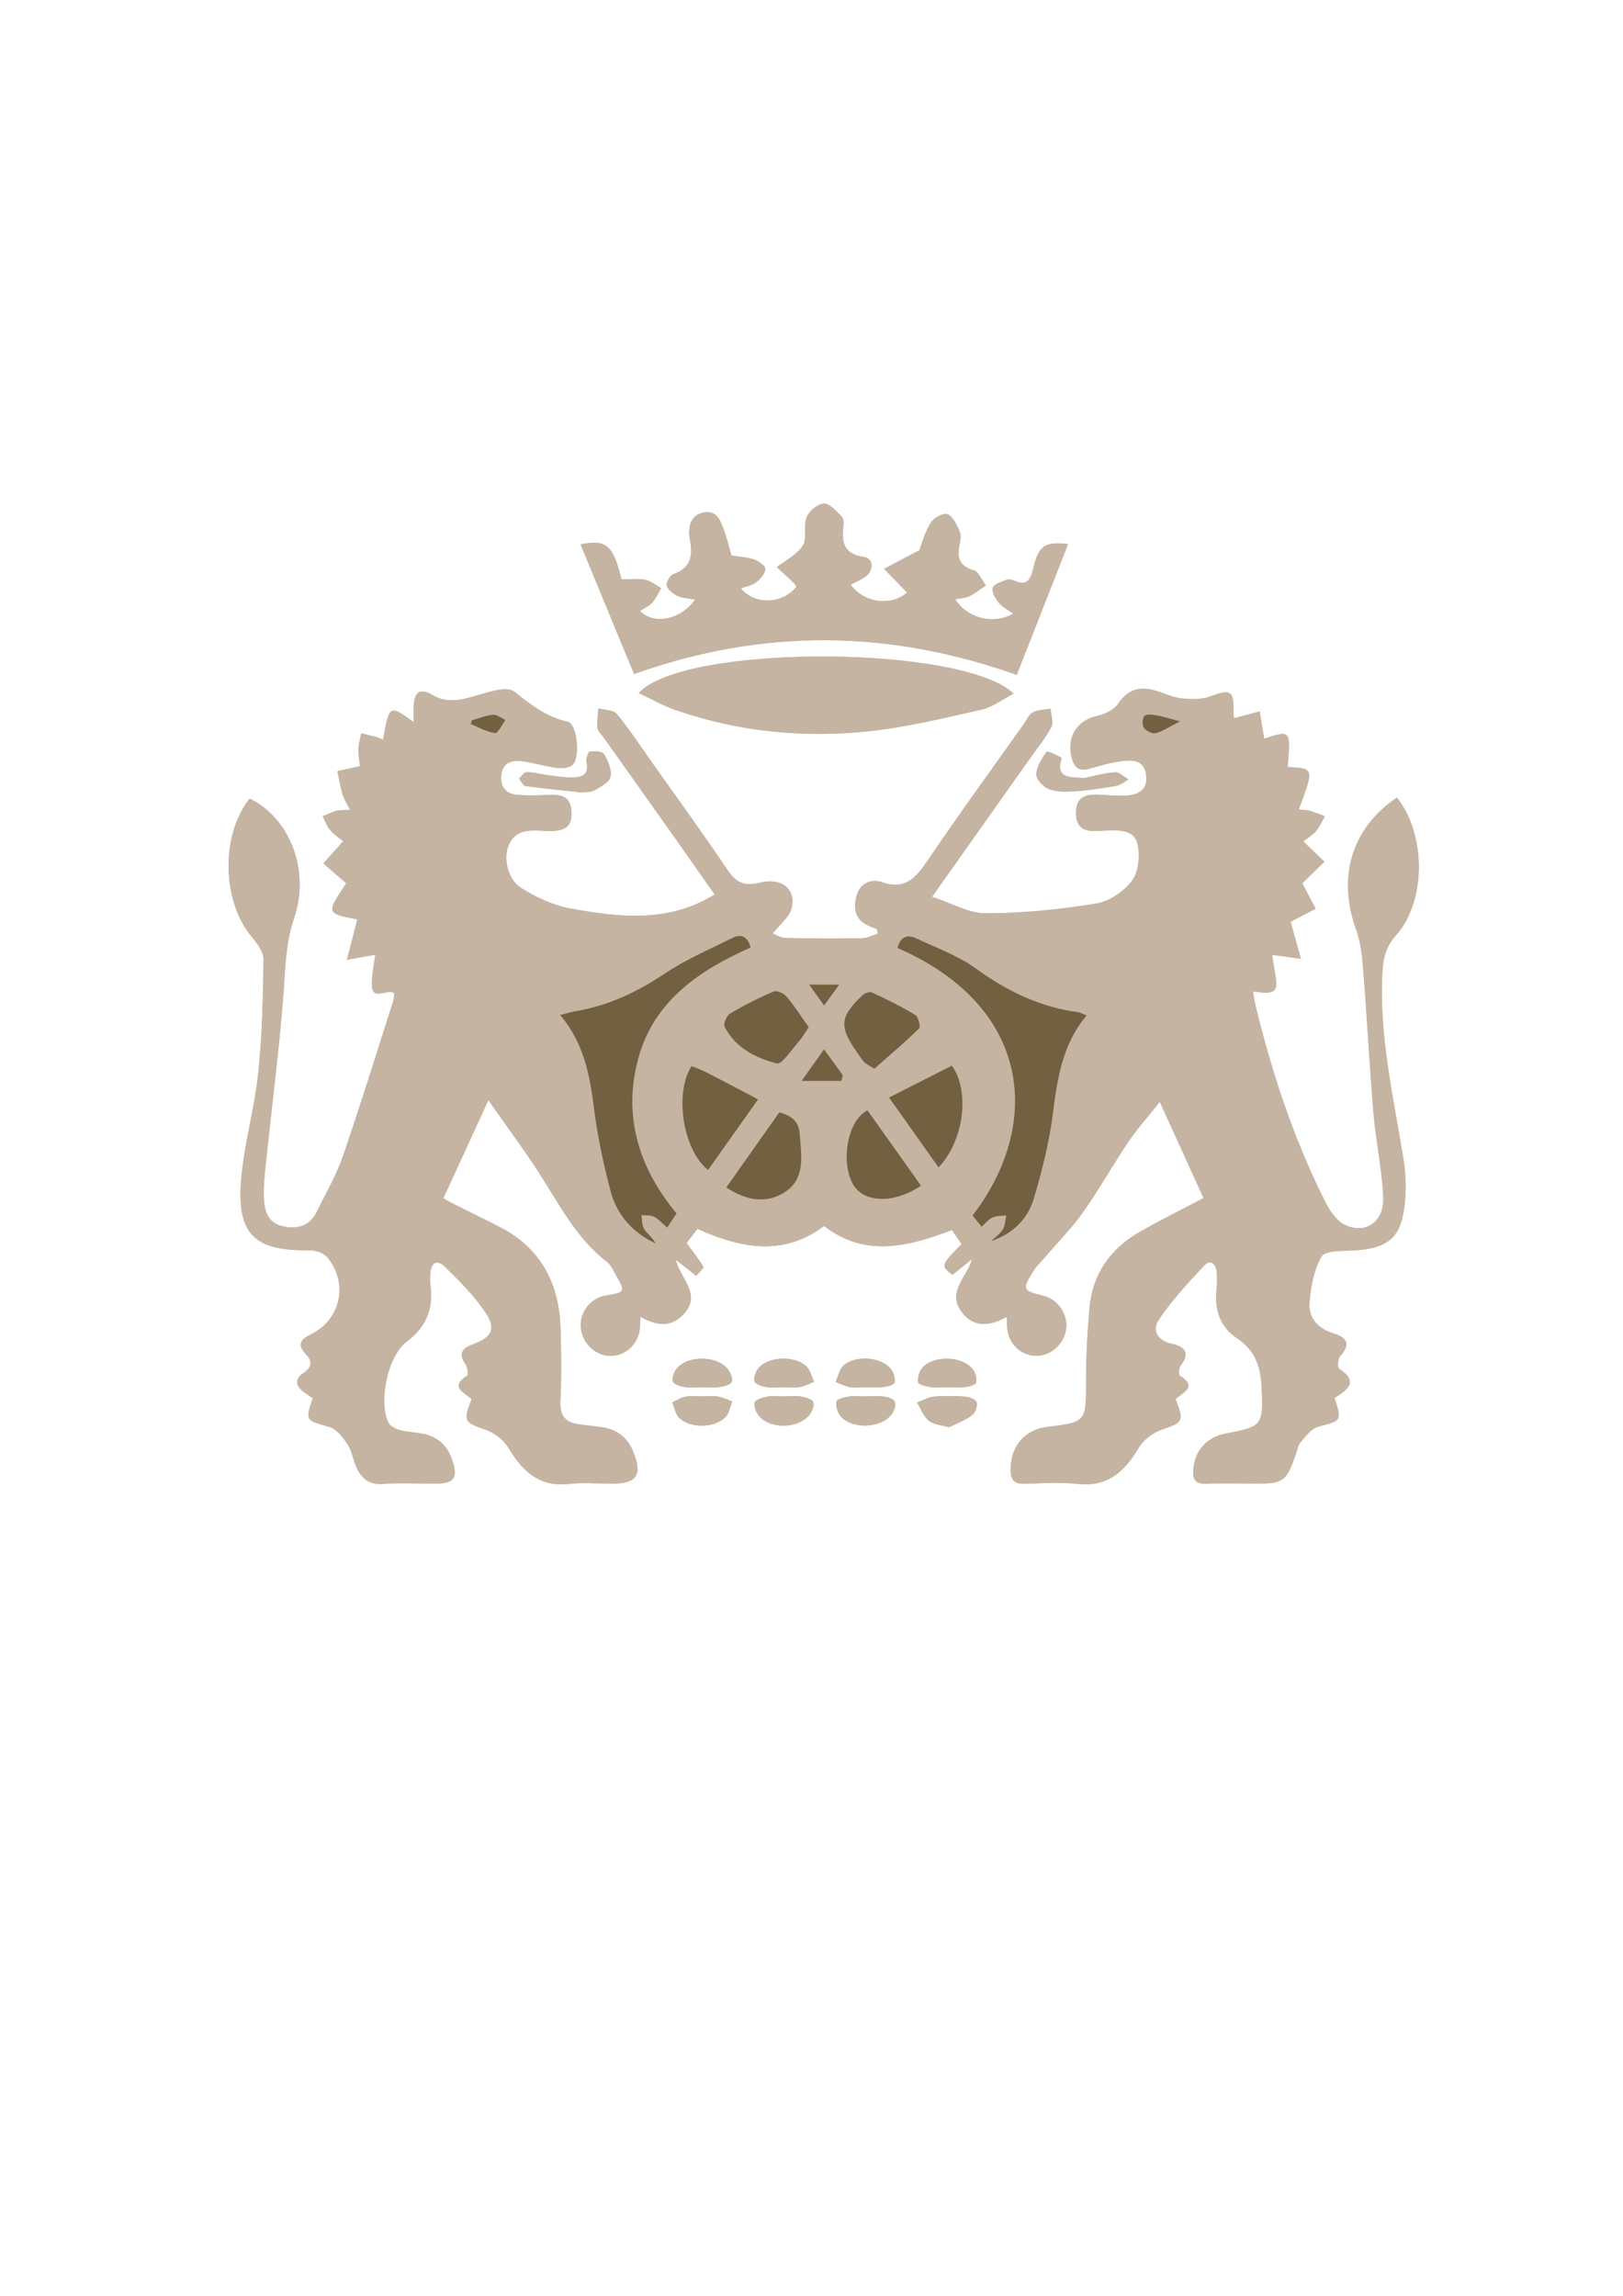 <?xml version="1.0" encoding="UTF-8" standalone="no"?><svg xmlns="http://www.w3.org/2000/svg" xmlns:xlink="http://www.w3.org/1999/xlink" fill="#000000" height="841.89" viewBox="0 0 595.28 841.89" width="595.28"><g><defs><path d="M83.87 184.66H520.39V544.32H83.87z" id="a"/></defs><clipPath id="b"><use overflow="visible" xlink:href="#a"/></clipPath><path clip-path="url(#b)" d="M257.48,508.71 c2.19,0,4.41,0.24,6.55-0.08c1.6-0.24,4.04-0.9,4.37-1.95c0.41-1.31-0.58-3.55-1.62-4.8c-4-4.76-14.41-4.86-18.41-0.18 c-1.05,1.23-1.98,3.43-1.61,4.82c0.27,1.04,2.64,1.86,4.18,2.11C253.06,508.98,255.3,508.71,257.48,508.71 M287.45,508.71 c1.99,0,4.02,0.26,5.95-0.08c1.79-0.31,3.47-1.25,5.2-1.92c-0.92-1.91-1.41-4.29-2.83-5.65c-4.26-4.07-13.91-3.68-17.51,0.6 c-1.04,1.24-1.94,3.46-1.55,4.84c0.3,1.06,2.65,1.85,4.2,2.11C283.04,508.98,285.26,508.71,287.45,508.71 M317.02,508.71 c2.38,0,4.79,0.2,7.14-0.07c1.43-0.16,3.8-0.83,3.96-1.63c0.3-1.49-0.31-3.59-1.27-4.85c-3.42-4.51-12.85-5.41-17.41-1.45 c-1.55,1.35-2,4.02-2.96,6.09c1.73,0.64,3.41,1.53,5.19,1.86C313.4,508.96,315.23,508.71,317.02,508.71 M347.05,508.71 c2.38,0,4.79,0.2,7.14-0.08c1.42-0.17,3.78-0.91,3.91-1.7c0.24-1.54-0.38-3.62-1.37-4.87c-3.78-4.82-14.28-5.16-18.38-0.55 c-1.16,1.31-1.83,3.62-1.67,5.37c0.07,0.74,2.81,1.5,4.41,1.75C343.04,508.94,345.06,508.71,347.05,508.71 M287.5,512.06 c-1.99,0-4.04-0.29-5.97,0.09c-1.75,0.34-4.46,1.1-4.76,2.23c-0.39,1.49,0.71,3.96,1.94,5.24c4.32,4.49,13.99,4.16,17.97-0.54 c1.06-1.25,2.05-3.46,1.66-4.8c-0.31-1.07-2.7-1.85-4.27-2.11C291.93,511.8,289.69,512.07,287.5,512.06 M258.04,512.06 c-2.17,0-4.39-0.28-6.5,0.09c-1.73,0.3-3.33,1.38-4.98,2.12c0.83,1.93,1.2,4.35,2.58,5.68c4.07,3.93,12.95,3.78,16.94-0.28 c1.35-1.37,1.69-3.78,2.5-5.72c-1.74-0.64-3.43-1.5-5.22-1.82C261.64,511.82,259.82,512.06,258.04,512.06 M317.23,512.06 c-1.99,0-4.02-0.23-5.97,0.07c-1.62,0.26-4.34,0.95-4.48,1.8c-0.27,1.7,0.4,4.1,1.55,5.42c4.3,4.95,15.1,4.39,18.8-0.86 c0.84-1.19,1.55-3.24,1.11-4.39c-0.41-1.04-2.44-1.76-3.83-1.95C322.05,511.85,319.63,512.08,317.23,512.06 M348.07,523.4 c2.65-1.32,5.82-2.51,8.5-4.44c1.15-0.83,2.02-3.41,1.61-4.76c-0.32-1.07-2.74-1.93-4.29-2.05c-3.77-0.29-7.6-0.35-11.36,0 c-2.11,0.2-4.11,1.42-6.17,2.18c1.38,2.26,2.35,5.03,4.26,6.62C342.31,522.38,345.04,522.49,348.07,523.4 M213.35,290.58 c1.24-0.18,3.26,0.03,4.72-0.79c2.26-1.26,5.43-2.95,5.85-4.97c0.53-2.52-0.91-5.85-2.38-8.26c-0.66-1.09-3.49-1.15-5.25-0.93 c-0.56,0.07-1.43,2.66-1.16,3.86c1.01,4.47-1.54,5.55-4.86,5.61c-2.95,0.05-5.91-0.39-8.84-0.76c-2.75-0.35-5.46-1.12-8.2-1.19 c-0.94-0.02-1.93,1.54-2.89,2.37c0.81,0.95,1.52,2.61,2.43,2.74C199.43,289.18,206.12,289.8,213.35,290.58 M397.63,285.32 c-5.31-0.39-10.54,0.31-8.24-7.33c0.07-0.22-5.2-2.76-5.49-2.35c-1.77,2.48-3.68,5.46-3.79,8.35c-0.08,1.8,2.6,4.61,4.61,5.38 c2.84,1.08,6.24,1.05,9.35,0.83c5.12-0.37,10.24-1.13,15.3-2.02c1.6-0.28,3.05-1.53,4.56-2.34c-1.66-0.93-3.37-2.74-4.95-2.62 C404.87,283.52,400.82,284.68,397.63,285.32 M371.76,254.33c-19.14-18.01-121.2-18.13-137.49-0.18c4.77,2.23,9.02,4.67,13.57,6.24 c23,7.96,46.76,10.29,70.74,7.77c13.97-1.47,27.77-4.88,41.53-7.97C364.06,259.31,367.6,256.49,371.76,254.33 M312.03,214.39 c1.76-0.93,3.55-1.68,5.14-2.75c3.38-2.27,3.34-6.88-0.33-7.4c-7.32-1.03-8.26-5.25-7.49-11.36c0.15-1.15-0.01-2.83-0.71-3.52 c-1.94-1.9-4.27-4.72-6.41-4.7c-2.19,0.03-5.24,2.57-6.29,4.8c-1.19,2.56-0.27,6.06-0.87,9.02c-0.33,1.59-1.69,3.18-2.99,4.29 c-2.23,1.92-4.77,3.47-7.18,5.17c2.08,1.93,4.18,3.85,6.24,5.8c0.41,0.39,0.68,0.91,1,1.33c-4.89,6.51-15.49,6.92-20.44,0.65 c1.94-0.71,4.05-1,5.54-2.14c1.55-1.19,3.25-3.11,3.45-4.88c0.12-1.04-2.39-2.94-4.04-3.51c-2.59-0.9-5.44-1.01-8.41-1.49 c-0.84-2.93-1.53-5.88-2.53-8.72c-1.3-3.66-2.59-7.97-7.54-7.06c-5.06,0.93-5.93,5.65-5.18,9.62c1.19,6.25,0.52,10.65-5.99,12.98 c-1.24,0.44-2.8,3.13-2.47,4.22c0.48,1.57,2.38,3.03,4,3.79c1.82,0.86,4.02,0.88,6.39,1.34c-5.23,7.48-15.25,9.39-20.22,4.16 c1.55-1,3.31-1.71,4.47-3c1.38-1.52,2.24-3.54,3.33-5.34c-1.94-1.07-3.78-2.69-5.84-3.08c-2.83-0.54-5.84-0.14-8.71-0.14 c-3.11-12.6-5.58-14.79-15.02-12.85c6.59,15.97,13.14,31.84,19.62,47.54c47.12-16.83,93.51-16.33,140.35,0.31 c6.23-15.88,12.47-31.81,18.82-47.98c-8.56-0.94-10.78,0.54-12.81,9.13c-1,4.25-2.45,6.25-6.83,4.34c-0.87-0.39-2.1-0.64-2.92-0.31 c-1.87,0.73-4.63,1.5-5.08,2.9c-0.46,1.47,1.06,3.96,2.3,5.51c1.26,1.56,3.25,2.52,5.23,3.97c-7.11,4.21-17.08,1.65-21.23-5.29 c1.91-0.38,3.71-0.39,5.18-1.11c2.13-1.04,4.01-2.6,6-3.94c-1.45-1.92-2.59-5.02-4.43-5.54c-5.35-1.51-6.25-4.68-5.18-9.55 c0.34-1.56,0.58-3.5-0.04-4.84c-1.07-2.36-2.46-5.46-4.45-6.19c-1.55-0.58-5.06,1.4-6.17,3.22c-2.16,3.53-3.24,7.76-4.1,9.99 c-5.09,2.67-9.02,4.74-12.95,6.81c2.82,2.9,5.65,5.81,8.44,8.68C327.12,222.29,317.05,221.4,312.03,214.39 M512.35,292.51 c-16.68,11.2-21.91,29.16-14.92,48.55c1.67,4.62,2.18,9.8,2.57,14.77c1.38,17.5,2.27,35.04,3.75,52.53 c0.87,10.35,3.21,20.6,3.57,30.95c0.31,8.88-6.66,13.5-14.19,9.83c-3.05-1.48-5.51-5.24-7.17-8.53 c-11.47-22.79-19.45-46.94-25.5-71.78c-0.4-1.64-0.6-3.33-0.93-5.25c8.6,1.25,9.47,0.28,7.9-7.81c-0.35-1.81-0.56-3.65-0.87-5.62 c3.76,0.52,6.56,0.9,10.53,1.44c-1.56-5.61-2.8-10.02-3.78-13.57c3.31-1.72,6.26-3.25,9.2-4.77c-1.73-3.29-3.46-6.58-4.91-9.34 c2.82-2.74,5.48-5.33,8.14-7.91c-2.55-2.43-5.09-4.86-7.79-7.43c1.6-1.25,3.41-2.27,4.68-3.77c1.35-1.59,2.18-3.62,3.24-5.46 c-1.88-0.69-3.74-1.49-5.66-2.03c-1.2-0.35-2.5-0.31-3.9-0.47c5.63-15.08,5.63-15.08-4.07-15.56c1.13-13.54,1.13-13.54-8.62-10.38 c-0.54-3.33-1.08-6.66-1.62-9.99c-3.07,0.81-6.15,1.63-9.47,2.51c-0.03-0.49-0.16-1.44-0.15-2.39c0.12-7.82-1.13-8.38-8.27-5.7 c-3.3,1.24-7.3,1.18-10.88,0.77c-3.5-0.4-6.82-2.17-10.29-3.05c-5.35-1.35-9.49,0.01-12.88,5.06c-1.53,2.29-4.97,3.85-7.81,4.48 c-7.43,1.65-11.3,8-9.07,15.7c0.99,3.41,2.82,4.6,6.24,3.63c4.02-1.13,8.08-2.35,12.2-2.82c3.73-0.43,7.94-0.47,8.72,4.96 c0.79,5.54-2.74,7.36-7.09,7.69c-3.73,0.28-7.52-0.28-11.29-0.34c-4.02-0.06-7.13,1.15-7.32,6.05c-0.18,4.74,1.74,7.42,6.64,7.26 c1.59-0.05,3.19-0.05,4.78-0.14c4.54-0.24,9.96-0.2,11.12,4.82c0.98,4.26,0.42,10.36-2.02,13.61c-3.02,4.01-8.44,7.59-13.28,8.38 c-13.31,2.14-26.84,3.52-40.29,3.55c-6.31,0.02-12.63-3.75-19.77-6.07c12.41-17.54,23.98-33.9,35.55-50.26 c2.81-3.97,5.94-7.77,8.22-12.04c0.89-1.67-0.17-4.42-0.34-6.68c-2.17,0.41-4.57,0.37-6.45,1.36c-1.44,0.75-2.25,2.78-3.31,4.27 c-11.72,16.54-23.67,32.92-35.04,49.71c-4.38,6.47-8.24,11.33-17.05,8.27c-3.73-1.3-8.03,0.18-9.34,5.32 c-1.29,5.08,0.03,8.86,5.02,10.89c0.85,0.35,1.7,0.7,2.55,1.05c0.1,0.54,0.2,1.09,0.29,1.63c-1.92,0.59-3.83,1.65-5.75,1.68 c-9.31,0.15-18.63,0.13-27.94-0.09c-1.91-0.05-3.79-1.24-4.88-1.62c2.82-3.62,6.25-6.15,6.96-9.32c1.61-7.13-3.63-11.31-11.89-9.29 c-5.57,1.37-8.6-0.15-11.76-4.87c-8.79-13.15-18.13-25.92-27.26-38.82c-4.33-6.12-8.45-12.43-13.19-18.21 c-1.26-1.54-4.44-1.43-6.74-2.08c-0.16,2.38-0.62,4.8-0.37,7.14c0.13,1.25,1.47,2.37,2.29,3.53c8.91,12.57,17.83,25.12,26.74,37.7 c4.63,6.55,9.22,13.13,13.99,19.93c-1.24,0.69-1.92,1.07-2.59,1.44c-16.21,8.85-33.34,6.72-50.27,3.69 c-6.26-1.12-12.5-4.07-18.01-7.44c-5.08-3.11-6.79-11-4.71-15.86c2.42-5.62,7.34-5.49,12.24-5.25c1,0.05,2,0.11,2.99,0.1 c5.98-0.04,8.12-2.06,7.77-7.32c-0.39-5.72-4.2-6.1-8.54-5.91c-3.75,0.16-7.53,0.3-11.26-0.02c-3.85-0.33-6.23-2.46-5.96-6.86 c0.29-4.68,3.49-5.9,7.07-5.54c4.52,0.44,8.94,1.93,13.45,2.52c1.88,0.24,4.6,0,5.74-1.21c2.81-2.96,1.57-14.94-1.92-15.72 c-7.84-1.74-13.42-6.26-19.55-11.04c-2.69-2.1-9.15,0.08-13.61,1.37c-5.69,1.64-10.84,3.16-16.61-0.25 c-4.41-2.61-6.6-0.74-6.63,4.49c-0.01,1.63,0,3.26,0,5.59c-8.96-6.47-8.96-6.47-11.25,6.45c-0.94-0.38-1.79-0.83-2.69-1.07 c-1.76-0.48-3.55-0.85-5.33-1.26c-0.36,1.93-0.97,3.85-1,5.78c-0.04,2.31,0.4,4.63,0.56,6.25c-3.18,0.68-5.73,1.23-8.28,1.78 c0.61,2.87,1.06,5.79,1.91,8.58c0.55,1.82,1.66,3.47,2.76,5.66c-2.27,0.12-3.7-0.02-5.01,0.33c-1.74,0.47-3.38,1.34-5.06,2.02 c0.91,1.72,1.55,3.66,2.78,5.07c1.51,1.74,3.52,3.02,4.76,4.03c-2.61,2.93-4.95,5.55-7.28,8.16c2.8,2.43,5.59,4.86,8.38,7.3 c-7.37,11.02-7.37,11.02,4.07,13.22c-1.18,4.55-2.36,9.1-3.84,14.83c4.33-0.79,7.12-1.29,10.41-1.89 c-0.48,3.88-1.24,7.25-1.25,10.61c-0.01,7.01,5.58,1.54,8.23,3.58c-0.12,0.93-0.1,1.93-0.39,2.84 c-6.09,18.99-11.96,38.06-18.46,56.91c-2.44,7.07-6.28,13.64-9.59,20.38c-2.71,5.52-7.5,6.44-12.75,5.22 c-5.2-1.22-6.53-5.72-6.68-10.37c-0.14-4.26,0.31-8.56,0.76-12.82c2.17-20.69,4.84-41.34,6.44-62.07 c0.72-9.32,0.72-18.34,3.86-27.52c6.06-17.75-1.61-36.83-16.24-43.98c-10.67,13.35-10.17,37.76,0.81,50.72 c1.97,2.32,4.32,5.47,4.28,8.21c-0.18,13.86-0.48,27.78-1.92,41.56c-1.34,12.76-4.93,25.28-6.18,38.05 c-2.04,21.04,4.43,27.42,25.05,27.09c2.23-0.03,5.25,1.03,6.59,2.7c7.76,9.68,4.68,22.89-6.22,28.14 c-3.19,1.53-5.24,3.56-2.06,6.91c2.77,2.9,2.7,5.02-0.71,7.33c-3.16,2.14-2.78,4.64,0.18,6.83c1.1,0.81,2.25,1.57,3.32,2.31 c-2.75,8.41-2.65,8.07,6.1,10.55c2.6,0.74,4.91,3.76,6.62,6.26c1.54,2.27,1.99,5.3,3.07,7.93c1.86,4.53,4.69,7.14,10.06,6.72 c6.35-0.49,12.76-0.1,19.14-0.12c6.93-0.01,8.4-2.12,6.05-8.9c-1.82-5.25-5.52-8.4-10.86-9.41c-2.74-0.52-5.59-0.59-8.27-1.31 c-1.55-0.42-3.53-1.4-4.18-2.71c-3.77-7.69-0.21-24.54,6.62-29.65c7.04-5.27,10.03-11.86,8.79-20.63c-0.2-1.41-0.13-2.87-0.05-4.29 c0.21-4.11,2.45-5.49,5.32-2.7c5.16,5.03,10.35,10.22,14.46,16.12c4.61,6.62,3.19,9.7-4.32,12.48c-3.91,1.45-5.11,3.48-2.49,7.31 c0.72,1.05,1.1,3.76,0.63,4.06c-6.87,4.41-0.76,6.27,1.59,8.7c-3.22,8.06-2.69,8.48,5.04,11.13c3.23,1.11,6.7,3.73,8.46,6.67 c5.18,8.67,11.34,14.45,22.12,13.24c5.32-0.6,10.76-0.1,16.14-0.1c8.95-0.01,10.99-3.37,7.34-12.02c-2.29-5.43-6.44-8.1-12.02-8.76 c-2.57-0.3-5.14-0.65-7.7-0.97c-4.96-0.62-7.12-3.08-6.85-8.58c0.44-8.97,0.36-18,0.04-26.99c-0.59-16.38-7.43-29.03-22.01-36.63 c-5.32-2.77-10.73-5.36-16.1-8.05c-1.54-0.78-3.06-1.6-4.89-2.56c5.41-11.79,10.6-23.08,16.56-36.08 c6.66,9.49,12.55,17.42,17.96,25.69c7.75,11.85,14.05,24.8,25.58,33.65c1.36,1.04,2.19,2.89,3.08,4.47 c3.72,6.6,3.69,6.64-3.43,7.83c-5.68,0.94-9.7,6-9.28,11.68c0.4,5.41,4.83,10,10.09,10.44c5.56,0.47,10.57-3.59,11.45-9.38 c0.24-1.54,0.2-3.13,0.3-4.93c5.07,2.81,10.16,4.11,14.73,0.1c8.75-7.67-0.12-13.84-1.75-21c2.42,1.88,4.83,3.77,7.53,5.88 c1.04-1.26,2.83-2.91,2.61-3.27c-1.8-2.97-3.98-5.72-6.19-8.72c1.28-1.68,2.6-3.43,3.98-5.25c15.81,7.1,31.36,10.33,46.45-1.04 c15.23,11.71,30.87,7.56,46.94,1.48c1.15,1.68,2.36,3.44,3.52,5.14c-7.67,7.89-7.67,7.89-3.38,11.31c2.38-1.92,4.82-3.89,7.26-5.85 c-2.01,7.08-9.9,12.41-3.23,20.2c4.57,5.34,10.34,4.08,15.93,1.04c0.09,1.86,0.03,3.52,0.28,5.11c0.86,5.47,5.67,9.42,11.04,9.18 c5.25-0.23,9.87-4.67,10.45-10.05c0.58-5.34-3.1-10.62-8.29-11.91c-7.9-1.96-8.06-2.31-3.39-9.62c1.07-1.68,2.59-3.06,3.9-4.58 c4.71-5.5,9.85-10.69,14.02-16.59c5.84-8.26,10.79-17.18,16.46-25.57c3.33-4.92,7.32-9.37,11.64-14.82 c5.75,12.66,10.93,24.03,16.05,35.3c-8.29,4.38-16,8.14-23.43,12.43c-10.52,6.08-17.24,15.18-18.38,27.76 c-0.81,8.93-1.28,17.92-1.28,26.89c-0.01,15.05,0.2,15.05-14.34,16.86c-8.13,1.01-13.19,6.96-13.33,15.36 c-0.07,3.82,1.14,5.62,5.17,5.48c6.57-0.24,13.22-0.62,19.73,0.06c10.82,1.12,16.92-4.65,22.1-13.31c1.76-2.94,5.25-5.52,8.48-6.63 c7.72-2.65,8.18-2.95,5.02-11.16c2.45-2.42,8.4-4.34,1.51-8.66c-0.47-0.3-0.31-2.79,0.33-3.63c3.83-4.97,1.1-7.05-3.35-8.03 c-5.24-1.16-7.28-4.96-4.6-8.9c4.81-7.08,10.67-13.48,16.54-19.72c2.36-2.51,4.43-0.74,4.69,2.46c0.18,2.23,0.08,4.51-0.12,6.74 c-0.66,7.33,1.51,13.4,7.65,17.47c6.31,4.19,8.55,10.06,8.9,17.59c0.65,14.18,0.49,14.77-12.92,17.24 c-6.92,1.28-11.23,5.89-12.06,12.54c-0.5,4.03,0.4,6.18,4.97,5.94c5.97-0.31,11.96-0.08,17.95-0.08c10.05,0,11.05-0.73,14.56-10.63 c0.54-1.53,0.77-3.37,1.76-4.51c1.88-2.17,3.93-5.02,6.4-5.68c8.71-2.34,8.79-2.04,6.09-10.55c4.26-2.85,9.32-5.75,1.62-10.79 c-0.61-0.4-0.39-3.72,0.49-4.69c4.23-4.64,1.83-6.89-2.6-8.25c-5.48-1.67-9.05-5.48-8.7-11c0.37-5.86,1.56-12.2,4.4-17.12 c1.31-2.27,7.37-2.06,11.31-2.25c10.69-0.51,16.45-3.32,18.4-12.16c1.49-6.75,1.5-14.26,0.39-21.13 c-3.71-22.97-9.11-45.68-7.74-69.26c0.3-5.14,1.47-9.14,5.01-13.1C523.12,330.56,523.11,305.89,512.35,292.51" fill="#c5b4a2"/><path clip-path="url(#b)" d="M302.26,368.72 c1.86-2.56,3.5-4.82,5.55-7.65H296.8C298.92,364.05,300.42,366.15,302.26,368.72 M173.05,264.17c-0.13,0.45-0.26,0.9-0.38,1.35 c2.96,1.19,5.86,2.93,8.91,3.29c1.07,0.13,2.54-3.09,3.82-4.78c-1.53-0.69-3.11-2.04-4.58-1.92 C178.19,262.33,175.63,263.43,173.05,264.17 M432.83,264.52c-4.06-1.05-6.45-1.82-8.9-2.24c-1.41-0.24-3.49-0.47-4.21,0.31 c-0.77,0.84-0.89,3.35-0.2,4.27c0.89,1.18,3.08,2.36,4.33,2.02C426.54,268.17,428.98,266.48,432.83,264.52 M308.65,396.37 c0.15-0.7,0.29-1.4,0.44-2.1c-2.18-3-4.35-6-6.86-9.46c-2.61,3.68-4.77,6.73-8.2,11.56H308.65z M320.7,391.92 c5.43-4.79,11.09-9.59,16.39-14.77c0.6-0.59-0.28-4.28-1.38-4.95c-5.09-3.09-10.44-5.72-15.83-8.24c-0.88-0.41-2.71,0.2-3.53,0.97 c-8.41,7.95-8.7,11.54-1.92,21.11c0.81,1.16,1.56,2.38,2.5,3.41C317.54,390.12,318.45,390.48,320.7,391.92 M266.39,435.45 c7.11,4.72,14.43,6.07,21.18,1.91c7.99-4.91,6.35-13.51,5.74-21.51c-0.39-5.06-3.34-6.75-7.47-7.95 C279.32,417.13,272.95,426.16,266.39,435.45 M296.63,376.69c-2.77-3.9-5.26-7.83-8.22-11.36c-0.99-1.17-3.56-2.22-4.74-1.71 c-5.47,2.34-10.82,5.05-15.95,8.09c-1.22,0.72-2.46,3.8-1.93,4.83c4.02,7.77,11.46,11.43,19.1,13.41c1.94,0.5,5.51-5.14,8.18-8.11 C294.38,380.37,295.35,378.57,296.63,376.69 M337.83,434.81c-6.77-9.52-13.26-18.64-19.64-27.61c-7.26,3.51-9.91,18.48-5.48,26.78 C316.51,441.1,327.52,441.67,337.83,434.81 M326.08,402.48c6.37,8.98,12.23,17.24,18.17,25.62c9.3-9.84,11.6-27.98,4.85-37.3 C341.77,394.52,334.33,398.29,326.08,402.48 M259.7,429.06c6.18-8.74,12.11-17.11,18.33-25.9c-6.63-3.49-12.79-6.77-19.01-9.96 c-1.74-0.9-3.62-1.5-5.36-2.21C247.44,400.29,250.12,421.36,259.7,429.06 M363.52,455.14c7.95-2.69,13.5-8.1,15.76-15.88 c2.83-9.73,5.41-19.67,6.72-29.7c1.73-13.23,3.34-26.25,12.55-37.15c-1.6-0.66-2.28-1.11-3.01-1.21 c-13.96-1.83-26.12-7.69-37.6-16.02c-6.54-4.75-14.45-7.54-21.82-11.04c-3.52-1.68-5.91-0.45-6.95,3.49 c49.85,21.78,52.79,65.29,27.54,98.1c1.02,1.27,2.08,2.59,3.3,4.11c1.56-1.37,2.61-2.78,3.98-3.37c1.53-0.65,3.37-0.54,5.06-0.76 c-0.36,1.72-0.34,3.69-1.2,5.08C366.81,452.49,365.01,453.71,363.52,455.14 M244.7,450.19c1.37-2.08,2.43-3.7,3.43-5.21 c-14.04-16.84-19.69-36.02-14.04-56.81c5.73-21.11,22.45-32.4,41.22-40.7c-1.11-4.16-3.55-5.1-6.78-3.47 c-8.35,4.2-17.06,7.9-24.8,13.1c-10.2,6.85-20.87,11.79-32.88,13.79c-1.49,0.25-2.95,0.72-5.4,1.34 c8.77,10.33,10.9,22.21,12.45,34.53c1.27,10.08,3.43,20.11,6.01,29.93c2.33,8.89,8.13,15.4,16.52,19.27 c-1.06-2.07-2.99-3.41-4.17-5.26c-0.85-1.34-0.71-3.35-1.01-5.06c1.55,0.15,3.28-0.09,4.61,0.54 C241.42,446.9,242.63,448.4,244.7,450.19 M512.35,292.51c10.76,13.38,10.77,38.05-0.26,50.4c-3.54,3.97-4.71,7.96-5.01,13.1 c-1.37,23.59,4.03,46.29,7.74,69.26c1.11,6.87,1.1,14.37-0.39,21.13c-1.94,8.84-7.71,11.65-18.4,12.16 c-3.94,0.19-9.99-0.02-11.31,2.25c-2.83,4.92-4.03,11.26-4.4,17.12c-0.35,5.52,3.22,9.33,8.7,11c4.44,1.35,6.83,3.61,2.6,8.25 c-0.88,0.97-1.11,4.29-0.49,4.69c7.7,5.03,2.64,7.94-1.62,10.79c2.7,8.52,2.62,8.21-6.09,10.55c-2.47,0.66-4.52,3.51-6.4,5.68 c-0.99,1.14-1.22,2.98-1.76,4.51c-3.51,9.9-4.51,10.63-14.56,10.63c-5.99,0-11.98-0.24-17.95,0.08c-4.57,0.24-5.47-1.91-4.97-5.94 c0.83-6.65,5.14-11.26,12.06-12.54c13.41-2.48,13.57-3.06,12.92-17.24c-0.35-7.53-2.59-13.41-8.9-17.59 c-6.13-4.07-8.31-10.15-7.65-17.47c0.2-2.24,0.3-4.51,0.12-6.74c-0.26-3.2-2.33-4.98-4.69-2.46c-5.86,6.24-11.73,12.64-16.54,19.72 c-2.68,3.94-0.64,7.74,4.6,8.9c4.45,0.98,7.18,3.06,3.35,8.03c-0.65,0.84-0.8,3.33-0.33,3.63c6.89,4.32,0.94,6.24-1.51,8.66 c3.16,8.21,2.7,8.51-5.02,11.16c-3.24,1.11-6.73,3.7-8.48,6.63c-5.18,8.66-11.28,14.43-22.1,13.31c-6.51-0.68-13.16-0.3-19.73-0.06 c-4.03,0.15-5.24-1.66-5.17-5.48c0.15-8.4,5.21-14.35,13.33-15.36c14.53-1.81,14.33-1.81,14.34-16.86 c0.01-8.97,0.47-17.96,1.28-26.89c1.13-12.58,7.86-21.68,18.38-27.76c7.43-4.29,15.14-8.06,23.43-12.43 c-5.12-11.26-10.3-22.64-16.05-35.3c-4.32,5.45-8.31,9.9-11.64,14.82c-5.67,8.4-10.62,17.31-16.46,25.57 c-4.17,5.9-9.31,11.09-14.02,16.59c-1.3,1.53-2.83,2.9-3.9,4.58c-4.67,7.31-4.51,7.66,3.39,9.62c5.19,1.29,8.86,6.57,8.29,11.91 c-0.58,5.38-5.2,9.81-10.45,10.05c-5.36,0.23-10.17-3.71-11.04-9.18c-0.25-1.6-0.19-3.25-0.28-5.11c-5.6,3.04-11.37,4.3-15.93-1.04 c-6.67-7.79,1.22-13.12,3.23-20.2c-2.44,1.96-4.87,3.92-7.26,5.85c-4.28-3.42-4.28-3.42,3.38-11.31c-1.17-1.7-2.38-3.46-3.52-5.14 c-16.07,6.09-31.71,10.23-46.94-1.48c-15.09,11.36-30.64,8.14-46.45,1.04c-1.38,1.82-2.71,3.57-3.98,5.25 c2.21,3,4.39,5.74,6.19,8.72c0.22,0.36-1.57,2-2.61,3.27c-2.7-2.11-5.11-4-7.53-5.88c1.62,7.17,10.5,13.33,1.75,21 c-4.58,4.01-9.66,2.71-14.73-0.1c-0.1,1.8-0.06,3.39-0.3,4.93c-0.88,5.78-5.9,9.84-11.45,9.38c-5.25-0.44-9.68-5.03-10.09-10.44 c-0.42-5.68,3.6-10.74,9.28-11.68c7.12-1.18,7.15-1.23,3.43-7.83c-0.89-1.59-1.73-3.43-3.08-4.47 c-11.54-8.84-17.83-21.8-25.58-33.65c-5.41-8.27-11.3-16.2-17.96-25.69c-5.97,13-11.15,24.29-16.56,36.08 c1.83,0.96,3.35,1.79,4.89,2.56c5.36,2.69,10.78,5.28,16.1,8.05c14.59,7.6,21.43,20.24,22.01,36.63c0.32,8.98,0.4,18.01-0.04,26.99 c-0.27,5.5,1.88,7.96,6.85,8.58c2.57,0.32,5.14,0.67,7.7,0.97c5.58,0.66,9.73,3.33,12.02,8.76c3.65,8.65,1.61,12.01-7.34,12.02 c-5.39,0-10.82-0.49-16.14,0.1c-10.78,1.21-16.94-4.57-22.12-13.24c-1.76-2.94-5.23-5.56-8.46-6.67 c-7.74-2.65-8.26-3.07-5.04-11.13c-2.35-2.43-8.46-4.28-1.59-8.7c0.47-0.3,0.09-3.01-0.63-4.06c-2.62-3.83-1.42-5.86,2.49-7.31 c7.51-2.78,8.94-5.86,4.32-12.48c-4.11-5.9-9.3-11.09-14.46-16.12c-2.87-2.79-5.11-1.41-5.32,2.7c-0.08,1.42-0.14,2.88,0.05,4.29 c1.23,8.77-1.76,15.36-8.79,20.63c-6.82,5.11-10.38,21.96-6.62,29.65c0.65,1.31,2.63,2.29,4.18,2.71c2.68,0.72,5.53,0.8,8.27,1.31 c5.34,1,9.04,4.15,10.86,9.41c2.35,6.77,0.88,8.89-6.05,8.9c-6.38,0.02-12.79-0.37-19.14,0.12c-5.37,0.42-8.21-2.19-10.06-6.72 c-1.08-2.63-1.53-5.66-3.07-7.93c-1.7-2.51-4.02-5.52-6.62-6.26c-8.75-2.49-8.85-2.14-6.1-10.55c-1.06-0.74-2.21-1.49-3.32-2.31 c-2.96-2.19-3.34-4.69-0.18-6.83c3.41-2.31,3.48-4.43,0.71-7.33c-3.19-3.35-1.13-5.38,2.06-6.91c10.91-5.25,13.98-18.46,6.22-28.14 c-1.34-1.67-4.36-2.74-6.59-2.7c-20.62,0.34-27.08-6.05-25.05-27.09c1.24-12.77,4.84-25.29,6.18-38.05 c1.44-13.77,1.74-27.69,1.92-41.56c0.04-2.74-2.32-5.89-4.28-8.21c-10.99-12.96-11.49-37.37-0.81-50.72 c14.64,7.14,22.31,26.23,16.24,43.98c-3.14,9.17-3.14,18.2-3.86,27.52c-1.6,20.74-4.27,41.38-6.44,62.07 c-0.45,4.26-0.9,8.56-0.76,12.82c0.15,4.66,1.48,9.16,6.68,10.37c5.24,1.22,10.03,0.3,12.75-5.22c3.31-6.75,7.15-13.32,9.59-20.38 c6.5-18.85,12.37-37.92,18.46-56.91c0.29-0.91,0.27-1.91,0.39-2.84c-2.65-2.04-8.24,3.44-8.23-3.58c0.01-3.37,0.77-6.74,1.25-10.61 c-3.3,0.6-6.09,1.11-10.41,1.89c1.49-5.73,2.67-10.28,3.84-14.83c-11.44-2.2-11.44-2.2-4.07-13.22c-2.79-2.43-5.59-4.86-8.38-7.3 c2.33-2.62,4.67-5.23,7.28-8.16c-1.23-1.01-3.24-2.29-4.76-4.03c-1.23-1.41-1.87-3.35-2.78-5.07c1.68-0.69,3.32-1.55,5.06-2.02 c1.31-0.35,2.74-0.21,5.01-0.33c-1.1-2.19-2.21-3.84-2.76-5.66c-0.84-2.8-1.29-5.72-1.91-8.58c2.55-0.55,5.1-1.09,8.28-1.78 c-0.16-1.62-0.61-3.95-0.56-6.25c0.03-1.93,0.64-3.85,1-5.78c1.78,0.41,3.57,0.79,5.33,1.26c0.9,0.24,1.75,0.69,2.69,1.07 c2.29-12.91,2.29-12.91,11.25-6.45c0-2.33-0.01-3.96,0-5.59c0.03-5.23,2.22-7.1,6.63-4.49c5.77,3.41,10.91,1.89,16.61,0.25 c4.46-1.29,10.92-3.47,13.61-1.37c6.12,4.77,11.7,9.3,19.55,11.04c3.49,0.77,4.72,12.75,1.92,15.72c-1.15,1.21-3.86,1.45-5.74,1.21 c-4.52-0.59-8.94-2.08-13.45-2.52c-3.58-0.35-6.78,0.86-7.07,5.54c-0.27,4.4,2.11,6.54,5.96,6.86c3.73,0.31,7.51,0.18,11.26,0.02 c4.35-0.19,8.16,0.18,8.54,5.91c0.35,5.26-1.79,7.28-7.77,7.32c-0.99,0.01-1.99-0.05-2.99-0.1c-4.9-0.24-9.83-0.37-12.24,5.25 c-2.08,4.86-0.37,12.76,4.71,15.86c5.51,3.38,11.75,6.32,18.01,7.44c16.93,3.03,34.06,5.16,50.27-3.69 c0.68-0.37,1.35-0.75,2.59-1.44c-4.77-6.8-9.36-13.38-13.99-19.93c-8.9-12.58-17.83-25.13-26.74-37.7 c-0.82-1.16-2.16-2.28-2.29-3.53c-0.24-2.34,0.21-4.76,0.37-7.14c2.3,0.65,5.47,0.54,6.74,2.08c4.73,5.78,8.86,12.08,13.19,18.21 c9.13,12.91,18.47,25.68,27.26,38.82c3.16,4.72,6.19,6.24,11.76,4.87c8.26-2.02,13.51,2.16,11.89,9.29 c-0.72,3.17-4.14,5.7-6.96,9.32c1.09,0.38,2.97,1.57,4.88,1.62c9.31,0.22,18.63,0.24,27.94,0.09c1.92-0.03,3.83-1.1,5.75-1.68 c-0.1-0.54-0.2-1.09-0.29-1.63c-0.85-0.35-1.7-0.7-2.55-1.05c-4.99-2.02-6.31-5.81-5.02-10.89c1.31-5.14,5.6-6.62,9.34-5.32 c8.81,3.07,12.66-1.8,17.05-8.27c11.37-16.79,23.32-33.17,35.04-49.71c1.05-1.49,1.87-3.52,3.31-4.27 c1.88-0.99,4.28-0.96,6.45-1.36c0.17,2.26,1.23,5.01,0.34,6.68c-2.28,4.27-5.41,8.07-8.22,12.04 c-11.56,16.36-23.14,32.71-35.55,50.26c7.14,2.32,13.46,6.09,19.77,6.07c13.45-0.03,26.99-1.41,40.29-3.55 c4.84-0.78,10.27-4.37,13.28-8.38c2.45-3.25,3.01-9.35,2.02-13.61c-1.16-5.02-6.58-5.05-11.12-4.82c-1.6,0.09-3.19,0.09-4.78,0.14 c-4.9,0.16-6.82-2.52-6.64-7.26c0.19-4.9,3.3-6.11,7.32-6.05c3.76,0.06,7.55,0.62,11.29,0.34c4.35-0.33,7.88-2.16,7.09-7.69 c-0.78-5.43-4.98-5.39-8.72-4.96c-4.12,0.48-8.18,1.69-12.2,2.82c-3.43,0.97-5.25-0.22-6.24-3.63c-2.24-7.7,1.63-14.05,9.07-15.7 c2.84-0.63,6.28-2.19,7.81-4.48c3.38-5.05,7.52-6.41,12.88-5.06c3.47,0.87,6.79,2.64,10.29,3.05c3.58,0.41,7.58,0.47,10.88-0.77 c7.14-2.68,8.4-2.12,8.27,5.7c-0.01,0.95,0.11,1.91,0.15,2.39c3.33-0.88,6.4-1.7,9.47-2.51c0.54,3.33,1.08,6.66,1.62,9.99 c9.75-3.16,9.75-3.16,8.62,10.38c9.71,0.48,9.71,0.48,4.07,15.56c1.4,0.16,2.7,0.12,3.9,0.47c1.92,0.54,3.78,1.34,5.66,2.03 c-1.06,1.84-1.89,3.88-3.24,5.46c-1.27,1.5-3.08,2.52-4.68,3.77c2.7,2.57,5.24,5,7.79,7.43c-2.66,2.58-5.32,5.17-8.14,7.91 c1.45,2.76,3.19,6.05,4.91,9.34c-2.94,1.53-5.89,3.06-9.2,4.77c0.99,3.55,2.22,7.96,3.78,13.57c-3.96-0.54-6.77-0.93-10.53-1.44 c0.3,1.98,0.52,3.82,0.87,5.62c1.56,8.08,0.7,9.05-7.9,7.81c0.34,1.92,0.53,3.61,0.93,5.25c6.05,24.84,14.03,48.99,25.5,71.78 c1.66,3.3,4.13,7.05,7.17,8.53c7.53,3.67,14.51-0.95,14.19-9.83c-0.36-10.35-2.7-20.6-3.57-30.95 c-1.48-17.49-2.37-35.03-3.75-52.53c-0.39-4.97-0.9-10.15-2.57-14.77C490.44,321.68,495.67,303.72,512.35,292.51" fill="#c5b4a2"/><path clip-path="url(#b)" d="M312.03,214.39 c5.02,7.01,15.09,7.9,20.68,2.89c-2.79-2.87-5.61-5.78-8.44-8.69c3.94-2.06,7.87-4.13,12.95-6.8c0.86-2.23,1.94-6.46,4.1-10 c1.11-1.82,4.63-3.8,6.18-3.22c1.98,0.74,3.37,3.84,4.44,6.19c0.61,1.34,0.38,3.28,0.04,4.84c-1.06,4.86-0.16,8.03,5.19,9.55 c1.83,0.52,2.97,3.62,4.42,5.54c-1.99,1.34-3.88,2.9-6,3.94c-1.47,0.72-3.28,0.73-5.18,1.11c4.15,6.95,14.12,9.51,21.23,5.3 c-1.98-1.45-3.97-2.4-5.23-3.97c-1.24-1.54-2.76-4.04-2.3-5.5c0.45-1.41,3.21-2.18,5.08-2.91c0.83-0.32,2.05-0.07,2.93,0.31 c4.38,1.92,5.83-0.09,6.83-4.33c2.02-8.59,4.25-10.07,12.81-9.13c-6.35,16.18-12.59,32.1-18.83,47.98 c-46.84-16.64-93.23-17.14-140.35-0.3c-6.48-15.69-13.02-31.57-19.62-47.54c9.44-1.93,11.92,0.25,15.02,12.85 c2.88,0,5.88-0.4,8.71,0.13c2.06,0.39,3.9,2.01,5.84,3.08c-1.09,1.8-1.94,3.82-3.32,5.34c-1.16,1.28-2.93,1.99-4.48,2.99 c4.97,5.23,14.99,3.32,20.22-4.15c-2.37-0.46-4.56-0.49-6.38-1.35c-1.63-0.76-3.53-2.22-4.01-3.79c-0.33-1.09,1.23-3.78,2.47-4.22 c6.51-2.33,7.19-6.73,6-12.97c-0.76-3.97,0.11-8.7,5.18-9.62c4.95-0.91,6.24,3.4,7.53,7.06c1,2.84,1.69,5.79,2.53,8.72 c2.98,0.48,5.83,0.59,8.41,1.49c1.64,0.57,4.16,2.47,4.04,3.51c-0.2,1.77-1.91,3.69-3.46,4.88c-1.49,1.14-3.6,1.43-5.54,2.13 c4.96,6.28,15.56,5.86,20.44-0.64c-0.31-0.43-0.59-0.95-0.99-1.33c-2.07-1.95-4.16-3.87-6.25-5.8c2.41-1.7,4.95-3.26,7.18-5.18 c1.29-1.11,2.66-2.7,2.98-4.28c0.6-2.96-0.31-6.47,0.88-9.02c1.04-2.24,4.09-4.78,6.28-4.81c2.14-0.03,4.47,2.8,6.41,4.7 c0.71,0.69,0.86,2.37,0.71,3.52c-0.78,6.11,0.17,10.32,7.49,11.35c3.68,0.52,3.7,5.14,0.33,7.4 C315.58,212.7,313.79,213.46,312.03,214.39" fill="#c5b4a2"/><path clip-path="url(#b)" d="M371.76,254.33 c-4.16,2.16-7.7,4.98-11.65,5.86c-13.76,3.09-27.56,6.5-41.53,7.97c-23.98,2.51-47.74,0.19-70.74-7.77 c-4.54-1.57-8.79-4.02-13.57-6.24C250.56,236.2,352.62,236.32,371.76,254.33" fill="#c5b4a2"/><path clip-path="url(#b)" d="M397.62,285.32 c3.2-0.64,7.25-1.8,11.36-2.11c1.57-0.12,3.3,1.69,4.95,2.63c-1.51,0.8-2.96,2.06-4.56,2.34c-5.06,0.9-10.18,1.66-15.3,2.02 c-3.12,0.22-6.51,0.25-9.36-0.83c-2.01-0.77-4.69-3.59-4.61-5.38c0.12-2.89,2.02-5.88,3.8-8.35c0.29-0.41,5.55,2.13,5.48,2.35 C387.08,285.63,392.31,284.93,397.62,285.32" fill="#c5b4a2"/><path clip-path="url(#b)" d="M213.35,290.58 c-7.23-0.78-13.92-1.4-20.58-2.33c-0.91-0.12-1.62-1.79-2.43-2.73c0.96-0.84,1.94-2.4,2.88-2.38c2.74,0.07,5.46,0.85,8.2,1.19 c2.94,0.37,5.9,0.81,8.84,0.76c3.32-0.06,5.87-1.13,4.86-5.61c-0.27-1.2,0.6-3.79,1.17-3.86c1.76-0.22,4.59-0.15,5.25,0.93 c1.47,2.42,2.9,5.74,2.38,8.26c-0.42,2.02-3.59,3.71-5.85,4.97C216.6,290.6,214.59,290.4,213.35,290.58" fill="#c5b4a2"/><path clip-path="url(#b)" d="M348.07,523.41 c-3.03-0.92-5.76-1.03-7.45-2.45c-1.91-1.59-2.88-4.36-4.25-6.62c2.05-0.76,4.07-1.98,6.17-2.18c3.76-0.36,7.59-0.29,11.36,0 c1.55,0.12,3.97,0.98,4.29,2.05c0.41,1.34-0.46,3.92-1.61,4.75C353.89,520.89,350.72,522.08,348.07,523.41" fill="#c5b4a2"/><path clip-path="url(#b)" d="M317.24,512.07 c2.39,0.01,4.82-0.22,7.17,0.09c1.4,0.18,3.43,0.91,3.84,1.95c0.45,1.15-0.27,3.2-1.11,4.39c-3.7,5.25-14.5,5.81-18.8,0.86 c-1.15-1.32-1.81-3.71-1.54-5.42c0.14-0.85,2.86-1.54,4.48-1.8C313.21,511.83,315.24,512.06,317.24,512.07" fill="#c5b4a2"/><path clip-path="url(#b)" d="M258.05,512.06 c1.78,0,3.59-0.24,5.32,0.07c1.79,0.33,3.48,1.19,5.21,1.82c-0.8,1.93-1.15,4.35-2.5,5.72c-4,4.06-12.87,4.21-16.94,0.28 c-1.38-1.33-1.75-3.76-2.58-5.68c1.66-0.74,3.25-1.82,4.98-2.12C253.65,511.78,255.87,512.06,258.05,512.06" fill="#c5b4a2"/><path clip-path="url(#b)" d="M287.5,512.07 c2.19,0,4.43-0.27,6.57,0.09c1.57,0.26,3.96,1.04,4.27,2.11c0.39,1.34-0.61,3.55-1.66,4.8c-3.98,4.71-13.65,5.04-17.97,0.54 c-1.23-1.28-2.33-3.75-1.94-5.24c0.3-1.12,3.01-1.88,4.76-2.23C283.45,511.77,285.51,512.07,287.5,512.07" fill="#c5b4a2"/><path clip-path="url(#b)" d="M347.05,508.71 c-1.99,0-4.01,0.23-5.95-0.07c-1.61-0.25-4.35-1.01-4.42-1.76c-0.16-1.75,0.51-4.06,1.67-5.37c4.1-4.61,14.6-4.27,18.38,0.54 c0.99,1.26,1.61,3.34,1.37,4.87c-0.12,0.79-2.49,1.54-3.9,1.7C351.84,508.91,349.43,508.71,347.05,508.71" fill="#c5b4a2"/><path clip-path="url(#b)" d="M317.02,508.71 c-1.79,0-3.62,0.25-5.35-0.07c-1.78-0.33-3.46-1.21-5.19-1.85c0.96-2.07,1.41-4.75,2.95-6.09c4.55-3.95,13.99-3.05,17.41,1.45 c0.96,1.26,1.56,3.36,1.27,4.85c-0.16,0.81-2.53,1.47-3.96,1.63C321.81,508.91,319.4,508.71,317.02,508.71" fill="#c5b4a2"/><path clip-path="url(#b)" d="M287.45,508.71 c-2.19,0-4.41,0.26-6.55-0.09c-1.54-0.26-3.89-1.05-4.2-2.11c-0.39-1.37,0.51-3.59,1.55-4.83c3.6-4.28,13.25-4.67,17.51-0.6 c1.42,1.36,1.91,3.73,2.83,5.65c-1.73,0.66-3.41,1.61-5.2,1.92C291.46,508.97,289.43,508.71,287.45,508.71" fill="#c5b4a2"/><path clip-path="url(#b)" d="M257.48,508.71 c-2.19,0-4.42,0.27-6.55-0.09c-1.54-0.26-3.91-1.07-4.18-2.11c-0.36-1.38,0.56-3.58,1.61-4.82c4.01-4.68,14.42-4.57,18.41,0.18 c1.05,1.25,2.04,3.49,1.62,4.8c-0.33,1.05-2.78,1.72-4.37,1.95C261.9,508.95,259.67,508.71,257.48,508.71" fill="#c5b4a2"/><path clip-path="url(#b)" d="M244.7,450.19 c-2.07-1.79-3.28-3.29-4.84-4.03c-1.34-0.64-3.06-0.4-4.61-0.54c0.3,1.72,0.15,3.72,1.01,5.06c1.18,1.85,3.11,3.19,4.17,5.26 c-8.39-3.88-14.18-10.37-16.52-19.27c-2.58-9.82-4.73-19.85-6.01-29.93c-1.55-12.32-3.68-24.2-12.45-34.53 c2.44-0.61,3.9-1.09,5.4-1.34c12-2,22.68-6.94,32.88-13.79c7.74-5.2,16.45-8.89,24.8-13.09c3.24-1.63,5.68-0.68,6.78,3.47 c-18.76,8.3-35.49,19.59-41.22,40.7c-5.65,20.79,0,39.96,14.04,56.81C247.13,446.49,246.07,448.11,244.7,450.19" fill="#736040"/><path clip-path="url(#b)" d="M363.52,455.14 c1.48-1.43,3.28-2.65,4.34-4.35c0.86-1.4,0.84-3.37,1.21-5.09c-1.7,0.22-3.54,0.11-5.06,0.77c-1.38,0.59-2.43,2-3.98,3.37 c-1.22-1.52-2.29-2.84-3.31-4.11c25.25-32.82,22.31-76.32-27.54-98.11c1.04-3.94,3.43-5.16,6.95-3.49 c7.37,3.51,15.28,6.3,21.81,11.05c11.49,8.33,23.64,14.19,37.6,16.02c0.73,0.1,1.41,0.55,3,1.21 c-9.2,10.91-10.82,23.93-12.54,37.16c-1.31,10.03-3.9,19.97-6.73,29.7C377.02,447.03,371.47,452.44,363.52,455.14" fill="#736040"/><path clip-path="url(#b)" d="M259.7,429.05 c-9.58-7.69-12.25-28.77-6.04-38.07c1.75,0.71,3.63,1.31,5.37,2.21c6.21,3.19,12.38,6.48,19.01,9.96 C271.81,411.94,265.88,420.31,259.7,429.05" fill="#736040"/><path clip-path="url(#b)" d="M326.08,402.48 c8.25-4.19,15.68-7.96,23.02-11.69c6.75,9.33,4.46,27.47-4.85,37.31C338.32,419.73,332.45,411.46,326.08,402.48" fill="#736040"/><path clip-path="url(#b)" d="M337.82,434.81 c-10.31,6.86-21.32,6.29-25.12-0.83c-4.43-8.29-1.77-23.27,5.48-26.78C324.57,416.18,331.06,425.3,337.82,434.81" fill="#736040"/><path clip-path="url(#b)" d="M296.63,376.69 c-1.28,1.87-2.25,3.68-3.58,5.16c-2.67,2.97-6.23,8.62-8.18,8.11c-7.64-1.98-15.07-5.64-19.09-13.41c-0.54-1.03,0.71-4.1,1.93-4.83 c5.13-3.04,10.48-5.75,15.95-8.09c1.19-0.51,3.76,0.54,4.74,1.71C291.37,368.86,293.86,372.8,296.63,376.69" fill="#736040"/><path clip-path="url(#b)" d="M266.39,435.45 c6.56-9.29,12.93-18.32,19.45-27.55c4.13,1.19,7.08,2.88,7.47,7.95c0.61,8,2.25,16.6-5.74,21.51 C280.82,441.52,273.5,440.16,266.39,435.45" fill="#736040"/><path clip-path="url(#b)" d="M320.7,391.92 c-2.25-1.44-3.15-1.8-3.76-2.46c-0.94-1.03-1.69-2.25-2.5-3.4c-6.77-9.58-6.49-13.16,1.92-21.12c0.82-0.77,2.65-1.38,3.53-0.97 c5.39,2.52,10.75,5.15,15.83,8.23c1.11,0.67,1.99,4.36,1.38,4.95C331.79,382.33,326.13,387.12,320.7,391.92" fill="#736040"/><path clip-path="url(#b)" d="M308.65,396.37h-14.62 c3.43-4.83,5.59-7.89,8.2-11.56c2.51,3.46,4.69,6.46,6.87,9.46C308.94,394.97,308.8,395.67,308.65,396.37" fill="#736040"/><path clip-path="url(#b)" d="M432.83,264.52 c-3.85,1.96-6.29,3.65-8.97,4.36c-1.25,0.34-3.44-0.84-4.33-2.02c-0.69-0.92-0.56-3.43,0.2-4.27c0.72-0.79,2.8-0.55,4.21-0.31 C426.39,262.7,428.78,263.47,432.83,264.52" fill="#736040"/><path clip-path="url(#b)" d="M173.05,264.17 c2.58-0.73,5.14-1.84,7.77-2.06c1.47-0.12,3.05,1.23,4.58,1.92c-1.28,1.69-2.74,4.91-3.82,4.78c-3.05-0.36-5.95-2.1-8.91-3.29 C172.79,265.06,172.92,264.62,173.05,264.17" fill="#736040"/><path clip-path="url(#b)" d="M302.26,368.73 c-1.85-2.58-3.34-4.68-5.47-7.65h11.02C305.76,363.91,304.13,366.16,302.26,368.73" fill="#736040"/></g></svg>